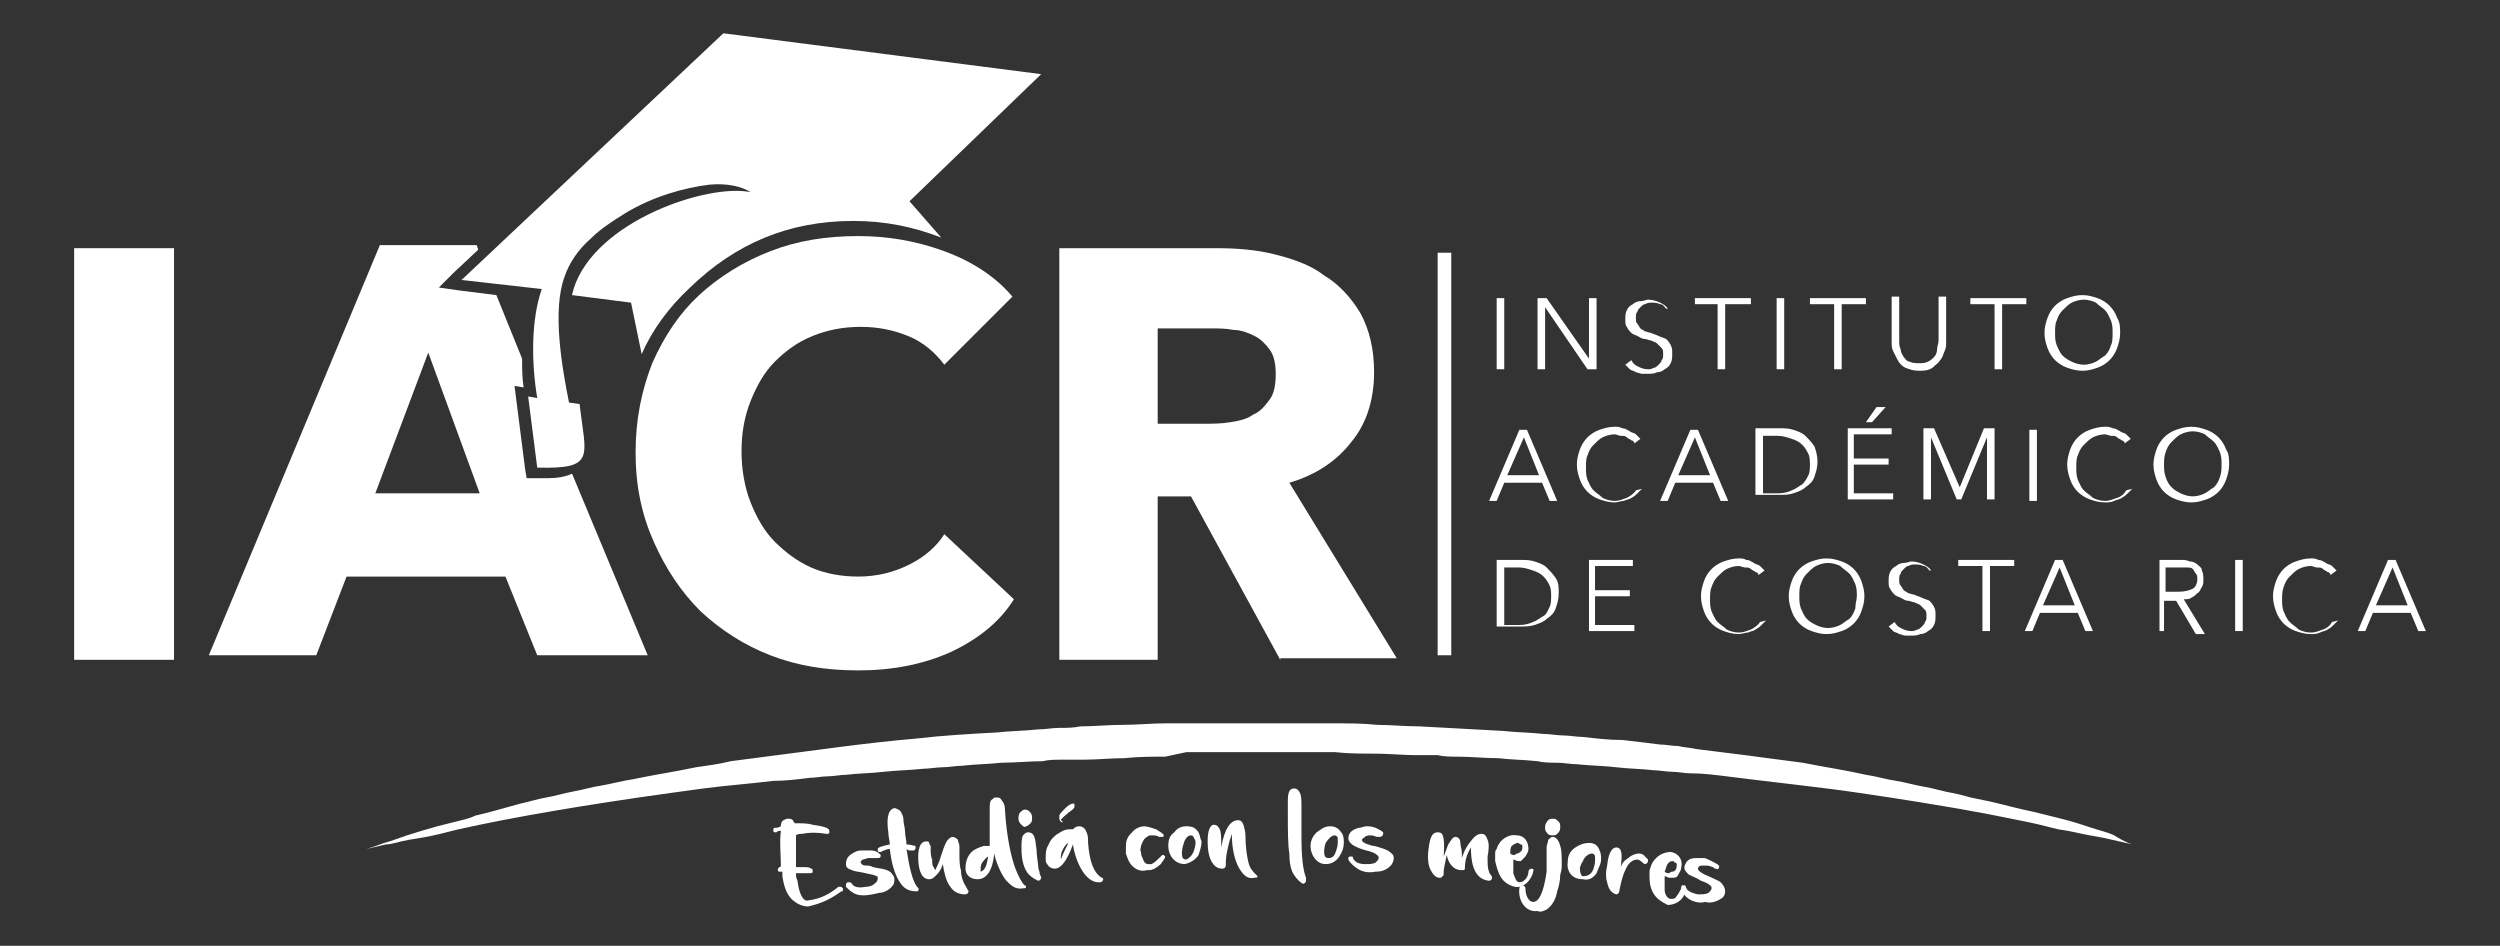 <?xml version="1.0" encoding="utf-8"?>
<!-- Generator: Adobe Illustrator 22.0.1, SVG Export Plug-In . SVG Version: 6.00 Build 0)  -->
<svg version="1.1" id="Capa_1" xmlns="http://www.w3.org/2000/svg" xmlns:xlink="http://www.w3.org/1999/xlink" x="0px" y="0px"
	 viewBox="0 0 165.2 62.5" style="enable-background:new 0 0 165.2 62.5;" xml:space="preserve">
<rect x="0" y="0" width="165.2" height="62.5" fill="#333333" stroke="none"/>
<style type="text/css">
	.st0{fill:#FFFFFF;}
	.st1{fill-rule:evenodd;clip-rule:evenodd;fill:#FFFFFF;}
</style>
<g>
	<g>
		<g>
			<g>
				<g>
					<path class="st0" d="M52.3,59.4c-0.3-0.3-0.5-0.8-0.6-1.5c0-0.1,0-0.2,0-0.3c0,0-0.1,0-0.1,0c0,0-0.1,0-0.1,0
						c-0.1,0-0.1-0.1-0.1-0.1c0-0.1,0-0.1,0.1-0.2c0,0,0.1,0,0.1-0.1c0-0.8-0.1-1.5,0-2.3c-0.1,0-0.2,0-0.3,0.1
						c-0.1,0-0.2,0-0.2-0.1c0-0.1,0-0.2,0.1-0.2c0.2,0,0.2,0,0.4-0.1c0-0.3,0.1-0.4,0.4-0.5c0.2,0,0.3,0,0.4,0.1
						c0,0.1,0.1,0.1,0.1,0.2c0.5,0,0.9,0,1.2,0.1c0.7,0.1,1.1,0.2,1.1,0.4c0,0,0,0,0,0.1c0,0.1-0.1,0.1-0.1,0.1c0,0,0,0-0.1,0
						C54,55,53.5,55,53,55.1c-0.1,0-0.3,0-0.4,0.1c0,0.7,0,1.4,0,2.1c0.1,0,0.3,0,0.5,0c0.2,0,0.4,0,0.5,0.1c0.1,0,0.1,0.1,0.1,0.1
						c0,0,0,0,0,0.1c0,0.1-0.1,0.1-0.1,0.1c0,0,0,0-0.1,0c-0.2,0-0.5,0-0.9,0c0,0.2,0,0.3,0.1,0.5c0.1,0.9,0.4,1.4,0.7,1.3
						c0.8-0.1,1.4-0.4,2-0.9c0,0,0.1,0,0.1,0c0.1,0,0.1,0,0.2,0.1c0,0,0,0.1,0,0.1c0,0.1,0,0.1-0.1,0.1c-0.7,0.5-1.3,0.8-2.2,1
						C53,59.9,52.6,59.7,52.3,59.4z"/>
					<path class="st0" d="M56.6,59.1c-0.3-0.1-0.5-0.3-0.7-0.5c0,0,0,0,0-0.1c0-0.1,0-0.1,0.1-0.2c0,0,0,0,0.1,0
						c0.1,0,0.1,0,0.2,0.1c0.1,0.2,0.4,0.3,0.9,0.2c0.3,0,0.5-0.1,0.7-0.3c0.1-0.1,0.1-0.2,0.1-0.3c0-0.1,0-0.1-0.1-0.1
						c-0.1-0.1-0.3-0.1-0.7-0.2c-0.4-0.1-0.7-0.1-0.9-0.2c-0.3-0.1-0.4-0.2-0.4-0.4c0-0.4,0.2-0.6,0.6-0.8c0.2-0.1,0.3-0.1,0.5-0.1
						c0.1,0,0.3,0,0.6,0c0.2,0,0.4,0.1,0.5,0.2c0,0,0.1,0.1,0.1,0.1c0,0.1,0,0.2-0.2,0.2c-0.1,0-0.1,0-0.2,0c-0.1,0-0.2,0-0.4,0
						c-0.1,0-0.3,0.1-0.4,0.1c-0.1,0.1-0.2,0.2-0.1,0.2c0,0.1,0.1,0.2,0.4,0.2c0.1,0,0.2,0,0.4,0.1c0.4,0.1,0.7,0.1,0.9,0.2
						c0.3,0.1,0.4,0.3,0.5,0.5c0,0.2,0,0.4-0.1,0.5c-0.2,0.3-0.6,0.5-0.9,0.5C57.3,59.2,56.9,59.2,56.6,59.1z"/>
					<path class="st0" d="M59.4,58.2c-0.3-0.5-0.5-1.2-0.6-2.1c-0.2,0-0.4,0.1-0.6,0.2c0,0,0,0,0,0c0,0-0.1,0-0.1,0
						c-0.1,0-0.1-0.1-0.1-0.1c0,0,0-0.1,0-0.1c0-0.1,0.3-0.2,0.8-0.3c0-0.2-0.1-0.5-0.1-0.8c-0.1-0.7-0.1-1.5,0.4-1.6
						c0.1,0,0.3,0.1,0.4,0.2c0.1,0.2,0.2,0.3,0.2,0.6c0,0.2,0.1,0.5,0.1,0.7c0,0.3,0.1,0.6,0.1,0.9c0.3,0,0.5,0.1,0.6,0.1
						c0,0,0,0.1,0,0.1c0,0.1,0,0.1-0.1,0.2c0,0-0.1,0-0.1,0c0,0,0,0-0.1,0c-0.1,0-0.2,0-0.3-0.1c0.2,1.3,0.4,2.1,0.7,2.5
						c0,0,0.1,0.1,0.1,0.1c0,0.1,0,0.2-0.1,0.2C60,58.9,59.7,58.7,59.4,58.2z"/>
					<path class="st0" d="M62.8,58.6c-0.3-0.4-0.4-0.9-0.5-1.5c-0.1,0.3-0.2,0.5-0.4,0.7c-0.2,0.2-0.3,0.3-0.5,0.3
						c-0.3,0-0.6-0.2-0.7-1c-0.1-1,0.1-1.5,0.5-1.5c0.1,0,0.2,0,0.2,0.1c0,0.1,0.1,0.2,0.1,0.2c0,0.1,0,0.1,0,0.2
						c0,0.2,0,0.5,0.1,0.7c0,0.1,0,0.1,0,0.2c0,0.2,0.1,0.3,0.2,0.5c0.1-0.2,0.3-0.6,0.4-1c0.1-0.3,0.2-0.6,0.3-0.8
						c0.1-0.2,0.2-0.3,0.4-0.4c0,0,0,0,0,0c0.2,0,0.3,0.1,0.4,0.2c0,0.1,0.1,0.3,0.1,0.4c0,0.1,0,0.3,0,0.5c0,0.4,0,0.8,0.1,1.1
						c0,0.5,0.2,0.9,0.4,1.2c0,0.1,0.1,0.1,0.1,0.2c0,0.1-0.1,0.2-0.2,0.2C63.3,59.1,63,58.9,62.8,58.6z"/>
					<path class="st0" d="M66.5,58.2c-0.4-0.5-0.7-1.3-0.8-1.8c-0.1,1.1-0.5,1.7-1.1,1.7c-0.5,0-0.8-0.3-0.8-0.7
						c0-0.4,0.1-0.8,0.4-1.1c0.2-0.2,0.5-0.3,0.8-0.4c0.1,0,0.2,0,0.4,0c0-0.8,0-1.6,0-2.4c0-0.4,0-0.6,0.2-0.7
						c0.1-0.1,0.1-0.1,0.2-0.1c0.2,0,0.3,0,0.4,0.2c0.1,0.1,0.2,0.3,0.2,0.5c0.1,1.8,0.4,3.2,0.7,4c0.2,0.5,0.4,0.9,0.6,1.1
						c0,0,0.1,0,0.1,0.1c0,0.1-0.1,0.1-0.2,0.1C67.1,58.8,66.8,58.5,66.5,58.2z M65.3,56.6c-0.2,0.1-0.3,0.3-0.4,0.4
						c-0.1,0.2-0.1,0.3-0.1,0.5c0,0,0,0.1,0,0.1C65.1,57.5,65.2,57.2,65.3,56.6z"/>
					<path class="st0" d="M68,57.8c-0.3-0.3-0.5-0.9-0.5-1.7c0-0.4,0-0.7,0.1-0.9c0.1-0.1,0.2-0.2,0.3-0.2c0.5,0,0.5,0.4,0.6,1.2
						c0,0.4,0.1,0.8,0.1,1c0,0.2,0.1,0.4,0.1,0.5c0,0.1,0.1,0.2,0.1,0.3c0,0.1-0.1,0.2-0.2,0.2C68.4,58.1,68.2,58,68,57.8z
						 M67.5,54.5c-0.1-0.1-0.2-0.2-0.2-0.4c0-0.1,0-0.3,0.1-0.4s0.2-0.2,0.3-0.2s0.2,0,0.3,0.1c0.1,0.1,0.2,0.2,0.2,0.4
						c0,0.2,0,0.3-0.1,0.4c-0.1,0.1-0.2,0.2-0.3,0.2C67.7,54.7,67.6,54.6,67.5,54.5z"/>
					<path class="st0" d="M70.9,55.8c-0.4,1.1-0.8,1.6-1.2,1.6c-0.2,0-0.4-0.1-0.5-0.3c-0.1-0.1-0.1-0.2-0.1-0.4
						c0-0.3,0-0.6,0.2-0.9c0.1-0.3,0.4-0.6,0.6-0.7c0.3-0.2,0.5-0.3,0.8-0.3c0.1,0,0.1,0,0.2,0c0.1-0.1,0.2-0.2,0.4-0.2
						c0.2,0,0.4,0.1,0.5,0.4c0.1,0.2,0.1,0.4,0.1,0.7c0.1,1.3,0.4,2,0.9,2.3c0.1,0,0.1,0.1,0.1,0.1c0,0.1-0.1,0.2-0.2,0.2
						C71.6,58.4,71,56.6,70.9,55.8z M70.6,55.7c-0.2,0.1-0.3,0.3-0.4,0.5s-0.1,0.4-0.1,0.5c0,0,0,0.1,0,0.1
						C70.2,56.5,70.4,56.1,70.6,55.7z M70.1,54.3c0,0-0.1-0.1-0.1-0.2c0,0,0-0.1,0-0.2c0-0.1,0.2-0.3,0.4-0.5
						c0.2-0.2,0.4-0.3,0.5-0.3c0.1,0,0.1,0,0.1,0.1c0,0,0,0.1,0,0.1c0,0.1-0.1,0.2-0.4,0.4c-0.2,0.2-0.4,0.3-0.5,0.5
						C70.3,54.3,70.2,54.4,70.1,54.3C70.2,54.4,70.2,54.4,70.1,54.3z"/>
					<path class="st0" d="M74.8,57.2c-0.2-0.2-0.3-0.5-0.4-0.8c0-0.1,0-0.2,0-0.3c0-0.3,0-0.5,0.1-0.7c0.1-0.2,0.2-0.3,0.4-0.5
						c0.2-0.2,0.5-0.3,0.7-0.3c0.2,0,0.5,0.1,0.8,0.2c0.3,0.2,0.5,0.3,0.5,0.4c0,0.1,0,0.1-0.2,0.1c0,0-0.1,0-0.1,0
						c-0.2-0.1-0.3-0.1-0.5-0.1c-0.1,0-0.2,0-0.3,0.1c-0.2,0.1-0.3,0.3-0.4,0.6c0,0.1-0.1,0.3,0,0.4c0,0.1,0,0.2,0.1,0.4
						c0.1,0.3,0.2,0.4,0.4,0.4c0.1,0,0.1,0,0.2,0c0.2-0.1,0.4-0.3,0.6-0.5c0,0,0.1-0.1,0.1-0.1c0,0,0.1,0,0.1,0c0,0,0.1,0.1,0.1,0.1
						c0,0.1-0.1,0.2-0.3,0.5c-0.2,0.2-0.5,0.4-0.8,0.4c0,0-0.1,0-0.1,0C75.4,57.6,75.1,57.5,74.8,57.2z"/>
					<path class="st0" d="M77.2,55.9c0-0.4,0.1-0.7,0.4-0.9c0.2-0.3,0.5-0.4,0.8-0.4c0.4,0,0.6,0.1,0.8,0.4c0.1,0.2,0.1,0.4,0.2,0.6
						c0,0.3-0.1,0.6-0.2,0.9c-0.2,0.3-0.5,0.5-0.9,0.6C77.6,57.1,77.2,56.5,77.2,55.9z M78.9,56.2c0.1-0.3,0.1-0.5,0.1-0.5
						c0-0.1,0-0.2-0.1-0.3c0-0.1-0.1-0.2-0.2-0.2c-0.2,0-0.4,0.2-0.5,0.6c-0.1,0.3-0.1,0.5-0.1,0.6c0,0.3,0.1,0.4,0.3,0.4
						C78.6,56.7,78.8,56.5,78.9,56.2z"/>
					<path class="st0" d="M81.9,57.4c-0.3-0.5-0.5-1.3-0.5-2.3c-0.1,0.3-0.2,0.6-0.3,1.1c-0.1,0.4-0.1,0.8-0.1,1
						c0,0.1-0.1,0.2-0.2,0.2c-0.3,0-0.5-0.1-0.7-0.4c-0.2-0.3-0.3-0.8-0.3-1.4c0-0.8,0.2-1.1,0.4-1.1c0.2,0,0.3,0.1,0.4,0.3
						c0.1,0.2,0.1,0.6,0.1,1.2c0.2-1.2,0.6-1.8,1.1-1.8c0.2,0,0.3,0.1,0.4,0.4c0,0.1,0.1,0.3,0.1,0.6c0,0.8,0.1,1.4,0.2,1.8
						c0.1,0.4,0.3,0.6,0.5,0.8c0,0,0.1,0.1,0.1,0.1c0,0.1-0.1,0.1-0.2,0.1C82.5,58.1,82.2,57.9,81.9,57.4z"/>
					<path class="st0" d="M85.5,57.8c-0.2-0.3-0.3-0.8-0.3-1.4c-0.1-0.6-0.1-1.5-0.1-2.7c0-0.3,0-0.6,0-0.8c0-0.5,0.1-0.8,0.4-0.8
						c0.2,0,0.3,0.1,0.4,0.3c0.1,0.2,0.1,0.5,0.1,0.9c0,0.4,0,0.9,0,1.5c0,0.2,0,0.3,0,0.5c0,1.3,0.1,2.2,0.3,2.7c0,0.1,0,0.1,0,0.2
						c0,0.1-0.1,0.2-0.2,0.2C85.9,58.3,85.7,58.1,85.5,57.8z"/>
					<path class="st0" d="M86.6,55.9c0-0.4,0.2-0.7,0.4-0.9c0.3-0.2,0.5-0.4,0.9-0.4c0.4,0,0.6,0.2,0.8,0.5c0.1,0.2,0.1,0.4,0.1,0.6
						c0,0.3-0.1,0.6-0.3,0.9c-0.2,0.3-0.5,0.5-0.9,0.5C87,57.1,86.6,56.5,86.6,55.9z M88.3,56.2c0.1-0.3,0.1-0.5,0.1-0.5
						c0-0.1,0-0.2,0-0.3c0-0.1-0.1-0.2-0.2-0.2c-0.2,0-0.4,0.2-0.6,0.5c-0.1,0.3-0.1,0.5-0.1,0.6c0,0.3,0.1,0.4,0.3,0.4
						C88.1,56.7,88.2,56.5,88.3,56.2z"/>
					<path class="st0" d="M89.7,57.4c-0.3-0.2-0.5-0.4-0.6-0.6c0,0,0,0,0-0.1c0-0.1,0.1-0.1,0.1-0.1c0,0,0,0,0.1,0
						c0.1,0,0.1,0,0.1,0.1c0.1,0.2,0.3,0.4,0.8,0.4c0.3,0,0.5,0,0.7-0.1c0.1-0.1,0.2-0.2,0.2-0.3c0-0.1,0-0.1-0.1-0.2
						c-0.1-0.1-0.3-0.2-0.7-0.3c-0.4-0.1-0.6-0.2-0.8-0.3c-0.2-0.1-0.4-0.3-0.4-0.5c0-0.4,0.3-0.6,0.7-0.7c0.2,0,0.3-0.1,0.5-0.1
						c0.2,0,0.3,0,0.6,0.1c0.2,0.1,0.4,0.2,0.5,0.3c0,0,0,0.1,0,0.1c0,0.1-0.1,0.2-0.2,0.2c-0.1,0-0.1,0-0.2,0
						c-0.1,0-0.2-0.1-0.4-0.1c-0.1,0-0.3,0-0.4,0.1c-0.1,0.1-0.2,0.1-0.2,0.2c0,0.1,0.1,0.2,0.4,0.3c0.1,0,0.2,0.1,0.4,0.1
						c0.4,0.1,0.7,0.2,0.9,0.3c0.3,0.2,0.4,0.3,0.4,0.5c0,0.2-0.1,0.4-0.2,0.5c-0.3,0.3-0.6,0.4-1,0.4C90.4,57.7,90,57.6,89.7,57.4z
						"/>
					<path class="st0" d="M94.6,57.6c-0.2-0.3-0.3-0.8-0.2-1.5c0.1-0.9,0.3-1.1,0.6-1.1c0.3,0,0.5,0.1,0.4,1.6
						c0.1-0.3,0.2-0.5,0.3-0.8c0.2-0.3,0.3-0.5,0.5-0.5c0.1,0,0.3,0.1,0.3,0.4c0,0.2,0.1,0.4,0.1,0.7c0,0.1,0,0.2,0,0.3
						c0.1-0.3,0.2-0.6,0.5-1c0.3-0.4,0.5-0.6,0.8-0.6c0.2,0,0.3,0.1,0.4,0.4c0.1,0.2,0.1,0.6,0,1.1c0,0.5,0,0.8,0.1,1
						c0,0.1,0.1,0.2,0.1,0.2c0.1,0.1,0.1,0.2,0.1,0.2c0,0.1-0.1,0.2-0.2,0.2c-1.1-0.1-1.2-1.4-1.2-2.2c-0.3,0.5-0.4,0.9-0.4,1.4
						c0,0.1-0.1,0.1-0.2,0.1c-0.6,0-0.9-0.5-1-1c-0.1,0.5-0.2,0.9-0.2,1.1c0,0.2,0,0.3-0.1,0.3c0,0.1-0.1,0.1-0.2,0.1
						C94.9,58,94.7,57.8,94.6,57.6z"/>
					<path class="st0" d="M99.2,58c-0.2-0.3-0.3-0.7-0.4-1.1c0-0.1,0-0.3,0-0.4c0-0.2,0-0.3,0.1-0.4c0.2-0.7,0.9-1,1.3-0.9
						c0.6,0,0.8,0.5,0.8,0.9c0,0.2-0.1,0.3-0.2,0.5c-0.1,0.1-0.2,0.2-0.3,0.3c-0.1,0-0.2,0-0.2,0c-0.1,0-0.2-0.1-0.3-0.1
						c0,0.1,0,0.1,0,0.2c0,0.2,0,0.5,0,0.7c0.1,0.3,0.2,0.6,0.4,0.6c0.2,0,0.3-0.1,0.4-0.2c0.1-0.1,0.2-0.3,0.2-0.5
						c0-0.1,0.1-0.2,0.2-0.2c0.1,0,0.2,0.1,0.1,0.2c0,0.2-0.1,0.3-0.2,0.5c-0.2,0.3-0.6,0.6-1,0.5C99.7,58.5,99.4,58.3,99.2,58z
						 M100.3,56.4c0.2-0.1,0.3-0.2,0.3-0.4c0-0.1,0-0.2-0.1-0.2c-0.1,0-0.1-0.1-0.2-0.1c-0.1,0-0.3,0.1-0.4,0.2
						c-0.1,0.1-0.1,0.3-0.1,0.5c0.1,0.1,0.2,0.1,0.3,0.1C100.2,56.4,100.2,56.4,100.3,56.4z"/>
					<path class="st0" d="M100.4,58.7c0-0.1,0.1-0.2,0.2-0.2c0.1,0,0.2,0.1,0.2,0.2c0,0.6,0.3,0.9,0.5,0.9c0.4,0,0.7-0.6,0.9-2
						c0-0.3,0-0.6,0-0.9c0-0.3,0-0.5,0-0.7c0-0.2,0.1-0.3,0.1-0.5c0.1-0.1,0.2-0.2,0.3-0.2c0.2,0,0.4,0.2,0.5,0.6
						c0.1,0.3,0.1,0.7,0.1,1.2c0,0.2,0,0.4-0.1,0.7c0,0.4-0.1,0.8-0.2,1.1c-0.1,0.6-0.4,1-0.7,1.2c-0.2,0.1-0.4,0.2-0.6,0.1
						C100.8,60.3,100.3,59.5,100.4,58.7z M102.2,55c-0.1-0.1-0.1-0.2-0.1-0.4c0-0.1,0.1-0.3,0.2-0.4c0.1-0.1,0.2-0.1,0.4-0.1
						c0.1,0,0.2,0.1,0.3,0.2c0.1,0.1,0.1,0.2,0.1,0.4c0,0.2-0.1,0.3-0.2,0.4c-0.1,0.1-0.2,0.1-0.3,0.1S102.3,55.2,102.2,55z"/>
					<path class="st0" d="M103.6,56.9c0-0.4,0.2-0.7,0.5-0.9c0.3-0.2,0.6-0.3,0.9-0.3c0.4,0,0.6,0.2,0.7,0.5
						c0.1,0.2,0.1,0.4,0.1,0.6c0,0.3-0.2,0.6-0.3,0.9c-0.2,0.3-0.5,0.5-0.9,0.4C103.8,58.1,103.5,57.5,103.6,56.9z M105.3,57.4
						c0.1-0.3,0.1-0.5,0.1-0.5c0-0.1,0-0.2,0-0.3c0-0.1-0.1-0.2-0.2-0.2c-0.2,0-0.5,0.2-0.6,0.5c-0.2,0.3-0.2,0.5-0.2,0.5
						c0,0.3,0.1,0.5,0.2,0.5C105,57.9,105.2,57.7,105.3,57.4z"/>
					<path class="st0" d="M106.2,58.3c-0.1-0.3-0.1-0.7,0-1.1c0.1-1,0.4-1.2,0.6-1.2c0.4,0,0.4,0.5,0.3,1.3c0.1-0.3,0.3-0.5,0.5-0.6
						c0.2-0.2,0.5-0.3,0.7-0.3c0.3,0,0.4,0.2,0.6,0.4c0,0,0,0.1,0,0.1c0,0.1-0.1,0.2-0.2,0.2c-0.1,0-0.3-0.3-0.5-0.3
						c-0.3,0-0.6,0.2-0.8,0.7c-0.2,0.4-0.3,0.9-0.4,1.4c0,0.1-0.1,0.2-0.2,0.2C106.5,59,106.3,58.8,106.2,58.3z"/>
					<path class="st0" d="M109.3,59.1c-0.2-0.3-0.3-0.7-0.3-1.1c0-0.1,0-0.3,0-0.4c0-0.2,0.1-0.3,0.1-0.4c0.3-0.7,0.9-0.9,1.3-0.9
						c0.6,0.1,0.8,0.6,0.7,1c0,0.2-0.1,0.3-0.2,0.5s-0.2,0.2-0.4,0.2c-0.1,0-0.2,0-0.2,0c-0.1,0-0.2-0.1-0.3-0.1c0,0.1,0,0.1,0,0.2
						c0,0.2,0,0.5,0,0.7c0,0.3,0.2,0.6,0.4,0.6c0.2,0,0.3,0,0.4-0.2c0.1-0.1,0.2-0.3,0.3-0.5c0-0.1,0.1-0.2,0.2-0.1
						c0.1,0,0.2,0.1,0.1,0.2c0,0.2-0.1,0.3-0.2,0.5c-0.2,0.3-0.6,0.5-1,0.5C109.8,59.6,109.5,59.4,109.3,59.1z M110.5,57.6
						c0.2,0,0.3-0.2,0.3-0.4c0-0.1,0-0.2-0.1-0.2c-0.1,0-0.1-0.1-0.1-0.1c-0.1,0-0.3,0-0.4,0.2c-0.1,0.1-0.1,0.3-0.2,0.5
						c0.1,0.1,0.2,0.1,0.3,0.1C110.4,57.6,110.5,57.6,110.5,57.6z"/>
					<path class="st0" d="M111.6,59.4c-0.3-0.2-0.4-0.4-0.5-0.7c0,0,0,0,0-0.1c0-0.1,0.1-0.1,0.1-0.1c0,0,0,0,0.1,0
						c0.1,0,0.1,0.1,0.1,0.1c0,0.2,0.3,0.4,0.8,0.5c0.3,0,0.5,0,0.7-0.1c0.1-0.1,0.2-0.2,0.2-0.3c0-0.1,0-0.1-0.1-0.2
						c-0.1-0.1-0.3-0.2-0.6-0.3c-0.3-0.2-0.6-0.3-0.8-0.4c-0.2-0.2-0.3-0.3-0.3-0.5c0.1-0.4,0.3-0.6,0.8-0.6c0.2,0,0.3,0,0.5,0
						c0.1,0,0.3,0.1,0.5,0.2c0.2,0.1,0.4,0.2,0.5,0.3c0,0,0,0.1,0,0.1c0,0.1-0.1,0.2-0.2,0.1c-0.1,0-0.1,0-0.2-0.1
						c-0.1,0-0.2-0.1-0.4-0.1c-0.1,0-0.3,0-0.4,0c-0.1,0-0.2,0.1-0.2,0.2c0,0.1,0.1,0.2,0.3,0.3c0.1,0.1,0.2,0.1,0.4,0.2
						c0.4,0.2,0.7,0.3,0.8,0.4c0.2,0.2,0.3,0.4,0.3,0.6c0,0.2-0.1,0.4-0.3,0.5c-0.3,0.2-0.7,0.3-1,0.2
						C112.3,59.7,111.9,59.6,111.6,59.4z"/>
				</g>
			</g>
		</g>
		<path class="st0" d="M140.9,55.8c0,0-0.4-0.1-1.3-0.3c-0.4-0.1-0.9-0.2-1.5-0.3c-0.6-0.1-1.3-0.3-2.1-0.4
			c-0.4-0.1-0.8-0.2-1.2-0.3c-0.4-0.1-0.9-0.2-1.4-0.3c-0.5-0.1-1-0.2-1.5-0.3c-0.5-0.1-1-0.2-1.6-0.3c-0.5-0.1-1.1-0.2-1.7-0.3
			c-0.6-0.1-1.2-0.2-1.8-0.3c-0.6-0.1-1.3-0.2-1.9-0.3c-0.7-0.1-1.3-0.2-2-0.3c-2.7-0.4-5.7-0.7-8.8-1.1c-0.8-0.1-1.6-0.2-2.4-0.2
			c-0.4,0-0.8-0.1-1.2-0.1c-0.4,0-0.8-0.1-1.2-0.1c-0.8-0.1-1.7-0.1-2.5-0.2c-0.8-0.1-1.7-0.1-2.6-0.2c-0.4,0-0.9-0.1-1.3-0.1
			c-0.4,0-0.9,0-1.3-0.1c-0.9-0.1-1.8-0.1-2.6-0.2c-0.9,0-1.8-0.1-2.7-0.1c-0.4,0-0.9,0-1.3-0.1c-0.5,0-0.9,0-1.4,0
			c-0.9,0-1.8-0.1-2.7-0.1c-0.9,0-1.8,0-2.7-0.1l-1.4,0l-1.4,0c-0.9,0-1.8,0-2.8,0c-0.9,0-1.9,0-2.8,0l-1.4,0L77,50
			c-0.9,0-1.8,0-2.7,0.1c-0.9,0-1.8,0.1-2.7,0.1c-0.5,0-0.9,0-1.4,0c-0.5,0-0.9,0-1.3,0.1c-0.9,0-1.8,0.1-2.7,0.1
			c-0.9,0.1-1.8,0.1-2.6,0.2c-0.4,0-0.9,0.1-1.3,0.1c-0.4,0-0.9,0.1-1.3,0.1c-0.9,0.1-1.7,0.1-2.6,0.2c-0.8,0.1-1.7,0.1-2.5,0.2
			c-0.4,0-0.8,0.1-1.2,0.1c-0.4,0-0.8,0.1-1.2,0.1c-0.8,0.1-1.6,0.2-2.4,0.2c-1.6,0.2-3.1,0.3-4.6,0.5c-1.5,0.2-2.9,0.4-4.3,0.6
			c-0.7,0.1-1.3,0.2-2,0.3c-0.6,0.1-1.3,0.2-1.9,0.3c-0.6,0.1-1.2,0.2-1.8,0.3c-0.6,0.1-1.1,0.2-1.7,0.3c-0.5,0.1-1.1,0.2-1.6,0.3
			c-0.5,0.1-1,0.2-1.5,0.3c-0.5,0.1-0.9,0.2-1.4,0.3c-0.4,0.1-0.8,0.2-1.2,0.3c-0.8,0.2-1.5,0.3-2.1,0.4c-0.6,0.1-1.1,0.3-1.5,0.3
			c-0.8,0.2-1.3,0.3-1.3,0.3s0.4-0.1,1.2-0.4c0.4-0.1,0.9-0.3,1.5-0.5c0.6-0.2,1.3-0.4,2-0.6c0.4-0.1,0.8-0.2,1.2-0.3
			c0.4-0.1,0.9-0.2,1.3-0.4c0.9-0.2,1.9-0.5,3-0.8c0.5-0.1,1.1-0.3,1.7-0.4c0.6-0.1,1.2-0.3,1.8-0.4c0.6-0.1,1.2-0.3,1.9-0.4
			c0.6-0.1,1.3-0.3,2-0.4c1.4-0.3,2.8-0.5,4.2-0.8c0.7-0.1,1.5-0.2,2.3-0.4c0.8-0.1,1.5-0.2,2.3-0.3c3.2-0.4,6.5-0.9,10-1.2
			c1.7-0.2,3.5-0.3,5.3-0.4c0.9-0.1,1.8-0.1,2.7-0.2c0.5,0,0.9-0.1,1.4-0.1c0.5,0,0.9,0,1.4-0.1c0.9,0,1.8-0.1,2.8-0.1
			c0.9,0,1.9-0.1,2.8-0.1l1.4,0l1.4,0c0.9,0,1.9,0,2.8,0c0.9,0,1.9,0,2.8,0l1.4,0l1.4,0c0.9,0,1.9,0,2.8,0.1c0.9,0,1.8,0.1,2.8,0.1
			c1.8,0.1,3.7,0.2,5.5,0.3c0.9,0.1,1.8,0.1,2.7,0.2c0.4,0,0.9,0.1,1.3,0.1c0.4,0,0.9,0.1,1.3,0.1c0.9,0.1,1.7,0.2,2.6,0.2
			c0.9,0.1,1.7,0.2,2.5,0.3c0.4,0,0.8,0.1,1.2,0.1c0.4,0.1,0.8,0.1,1.2,0.2c0.8,0.1,1.6,0.2,2.4,0.3c0.8,0.1,1.6,0.2,2.3,0.3
			c0.8,0.1,1.5,0.2,2.3,0.3c1.5,0.3,2.9,0.5,4.2,0.8c0.7,0.1,1.3,0.3,2,0.4c0.6,0.1,1.3,0.3,1.9,0.4c0.6,0.1,1.2,0.3,1.8,0.4
			c0.6,0.1,1.1,0.3,1.7,0.4c1.1,0.2,2.1,0.5,3,0.7c0.5,0.1,0.9,0.2,1.3,0.3c0.4,0.1,0.8,0.2,1.2,0.3c0.8,0.2,1.4,0.4,2,0.6
			c0.6,0.2,1.1,0.3,1.5,0.5C140.5,55.7,140.9,55.8,140.9,55.8z"/>
	</g>
	<g>
		<g>
			<path class="st0" d="M99.4,24.4h-0.5v-4.7h0.5V24.4z"/>
			<path class="st0" d="M105,23.7L105,23.7l0-4h0.5v4.7h-0.6l-2.8-4.1h0v4.1h-0.5v-4.7h0.6L105,23.7z"/>
			<path class="st0" d="M110.1,20.4c-0.1-0.1-0.2-0.3-0.4-0.3c-0.2-0.1-0.4-0.1-0.6-0.1c-0.1,0-0.2,0-0.4,0.1
				c-0.1,0-0.2,0.1-0.3,0.2c-0.1,0.1-0.2,0.2-0.2,0.3c-0.1,0.1-0.1,0.2-0.1,0.4c0,0.2,0,0.3,0.1,0.4c0.1,0.1,0.1,0.2,0.2,0.3
				c0.1,0.1,0.2,0.1,0.3,0.2c0.1,0,0.3,0.1,0.4,0.1c0.2,0.1,0.3,0.1,0.5,0.2c0.2,0.1,0.3,0.1,0.5,0.2c0.1,0.1,0.2,0.2,0.3,0.4
				c0.1,0.2,0.1,0.3,0.1,0.6c0,0.2,0,0.4-0.1,0.6c-0.1,0.2-0.2,0.3-0.4,0.4c-0.1,0.1-0.3,0.2-0.5,0.2c-0.2,0.1-0.4,0.1-0.6,0.1
				c-0.1,0-0.3,0-0.4,0c-0.1,0-0.3-0.1-0.4-0.1c-0.1-0.1-0.3-0.1-0.4-0.2c-0.1-0.1-0.2-0.2-0.3-0.3l0.4-0.3c0.1,0.2,0.2,0.3,0.4,0.4
				c0.2,0.1,0.4,0.2,0.7,0.2c0.1,0,0.2,0,0.4-0.1c0.1,0,0.2-0.1,0.3-0.2c0.1-0.1,0.2-0.2,0.2-0.3c0.1-0.1,0.1-0.2,0.1-0.4
				c0-0.2,0-0.3-0.1-0.4c-0.1-0.1-0.2-0.2-0.3-0.3c-0.1-0.1-0.2-0.1-0.4-0.2c-0.1,0-0.3-0.1-0.4-0.1c-0.2,0-0.3-0.1-0.5-0.2
				c-0.2-0.1-0.3-0.1-0.4-0.2c-0.1-0.1-0.2-0.2-0.3-0.4c-0.1-0.1-0.1-0.3-0.1-0.5c0-0.2,0-0.4,0.1-0.6c0.1-0.2,0.2-0.3,0.4-0.4
				c0.1-0.1,0.3-0.2,0.5-0.2c0.2,0,0.4-0.1,0.5-0.1c0.3,0,0.6,0.1,0.8,0.2c0.2,0.1,0.4,0.2,0.5,0.4L110.1,20.4z"/>
			<path class="st0" d="M114,24.4h-0.5v-4.3H112v-0.4h3.7v0.4H114V24.4z"/>
			<path class="st0" d="M117.9,24.4h-0.5v-4.7h0.5V24.4z"/>
			<path class="st0" d="M121.7,24.4h-0.5v-4.3h-1.6v-0.4h3.7v0.4h-1.6V24.4z"/>
			<path class="st0" d="M126.8,24.5c-0.4,0-0.6-0.1-0.9-0.2c-0.2-0.1-0.4-0.3-0.5-0.5c-0.1-0.2-0.2-0.4-0.3-0.6
				c-0.1-0.2-0.1-0.4-0.1-0.6v-3h0.5v2.9c0,0.2,0,0.4,0.1,0.6c0,0.2,0.1,0.3,0.2,0.5c0.1,0.1,0.2,0.3,0.4,0.3
				c0.2,0.1,0.4,0.1,0.6,0.1c0.2,0,0.4,0,0.6-0.1c0.2-0.1,0.3-0.2,0.4-0.3c0.1-0.1,0.2-0.3,0.2-0.5s0.1-0.4,0.1-0.6v-2.9h0.5v3
				c0,0.2,0,0.4-0.1,0.6c-0.1,0.2-0.1,0.4-0.3,0.6c-0.1,0.2-0.3,0.3-0.5,0.5C127.4,24.5,127.1,24.5,126.8,24.5z"/>
			<path class="st0" d="M132.3,24.4h-0.5v-4.3h-1.6v-0.4h3.7v0.4h-1.6V24.4z"/>
			<path class="st0" d="M140.1,22c0,0.4-0.1,0.7-0.2,1c-0.1,0.3-0.3,0.6-0.5,0.8c-0.2,0.2-0.5,0.4-0.8,0.5c-0.3,0.1-0.6,0.2-1,0.2
				c-0.4,0-0.7-0.1-1-0.2c-0.3-0.1-0.6-0.3-0.8-0.5c-0.2-0.2-0.4-0.5-0.5-0.8c-0.1-0.3-0.2-0.6-0.2-1c0-0.4,0.1-0.7,0.2-1
				c0.1-0.3,0.3-0.6,0.5-0.8c0.2-0.2,0.5-0.4,0.8-0.5c0.3-0.1,0.6-0.2,1-0.2c0.4,0,0.7,0.1,1,0.2c0.3,0.1,0.6,0.3,0.8,0.5
				c0.2,0.2,0.4,0.5,0.5,0.8C140.1,21.3,140.1,21.7,140.1,22z M139.6,22c0-0.3,0-0.5-0.1-0.8c-0.1-0.2-0.2-0.5-0.4-0.7
				c-0.2-0.2-0.4-0.3-0.6-0.5c-0.2-0.1-0.5-0.2-0.8-0.2c-0.3,0-0.6,0.1-0.8,0.2c-0.2,0.1-0.4,0.3-0.6,0.5c-0.2,0.2-0.3,0.4-0.4,0.7
				c-0.1,0.2-0.1,0.5-0.1,0.8c0,0.3,0,0.5,0.1,0.8c0.1,0.2,0.2,0.5,0.4,0.7c0.2,0.2,0.4,0.3,0.6,0.4c0.2,0.1,0.5,0.2,0.8,0.2
				c0.3,0,0.6-0.1,0.8-0.2c0.2-0.1,0.4-0.3,0.6-0.4c0.2-0.2,0.3-0.4,0.4-0.7C139.6,22.6,139.6,22.3,139.6,22z"/>
			<path class="st0" d="M98.9,33.1h-0.5l2-4.7h0.5l2,4.7h-0.5l-0.5-1.2h-2.5L98.9,33.1z M99.6,31.4h2.1l-1-2.5L99.6,31.4z"/>
			<path class="st0" d="M108.5,32.3c-0.1,0.1-0.2,0.2-0.3,0.3c-0.1,0.1-0.2,0.2-0.4,0.3c-0.1,0.1-0.3,0.1-0.5,0.2
				c-0.2,0-0.4,0.1-0.6,0.1c-0.4,0-0.7-0.1-1-0.2c-0.3-0.1-0.6-0.3-0.8-0.5c-0.2-0.2-0.4-0.5-0.5-0.8c-0.1-0.3-0.2-0.6-0.2-1
				s0.1-0.7,0.2-1c0.1-0.3,0.3-0.6,0.5-0.8c0.2-0.2,0.5-0.4,0.8-0.5c0.3-0.1,0.6-0.2,1-0.2c0.2,0,0.3,0,0.5,0.1
				c0.2,0,0.3,0.1,0.5,0.2c0.1,0.1,0.3,0.1,0.4,0.2c0.1,0.1,0.2,0.2,0.3,0.3l-0.4,0.3c0-0.1-0.1-0.2-0.2-0.2
				c-0.1-0.1-0.2-0.1-0.3-0.2c-0.1-0.1-0.2-0.1-0.4-0.1c-0.1,0-0.3-0.1-0.4-0.1c-0.3,0-0.6,0.1-0.8,0.2c-0.2,0.1-0.4,0.3-0.6,0.5
				c-0.2,0.2-0.3,0.4-0.4,0.7c-0.1,0.2-0.1,0.5-0.1,0.8s0,0.5,0.1,0.8c0.1,0.2,0.2,0.5,0.4,0.7c0.2,0.2,0.4,0.3,0.6,0.5
				c0.2,0.1,0.5,0.2,0.8,0.2c0.3,0,0.5-0.1,0.8-0.2c0.2-0.1,0.5-0.3,0.6-0.5L108.5,32.3z"/>
			<path class="st0" d="M110.2,33.1h-0.5l2-4.7h0.5l2,4.7h-0.5l-0.5-1.2h-2.5L110.2,33.1z M110.9,31.4h2.1l-1-2.5L110.9,31.4z"/>
			<path class="st0" d="M116,28.3h1.6c0.3,0,0.6,0,0.9,0.1c0.3,0.1,0.6,0.2,0.8,0.4c0.2,0.2,0.4,0.4,0.6,0.7c0.1,0.3,0.2,0.6,0.2,1
				c0,0.4-0.1,0.7-0.2,1c-0.1,0.3-0.3,0.5-0.6,0.7c-0.2,0.2-0.5,0.3-0.8,0.4c-0.3,0.1-0.6,0.1-0.9,0.1H116V28.3z M116.5,32.6h1
				c0.4,0,0.7-0.1,0.9-0.2c0.3-0.1,0.5-0.3,0.7-0.4c0.2-0.2,0.3-0.4,0.4-0.6s0.1-0.5,0.1-0.7s0-0.5-0.1-0.7
				c-0.1-0.2-0.2-0.4-0.4-0.6c-0.2-0.2-0.4-0.3-0.7-0.4c-0.3-0.1-0.6-0.2-0.9-0.2h-1V32.6z"/>
			<path class="st0" d="M122.6,32.6h2.5v0.4h-3v-4.7h2.9v0.4h-2.5v1.6h2.3v0.4h-2.3V32.6z M123.7,27.9h-0.4l0.7-1h0.6L123.7,27.9z"
				/>
			<path class="st0" d="M129.5,32.2L129.5,32.2l1.6-3.9h0.7v4.7h-0.5v-4.1h0l-1.7,4.1h-0.3l-1.7-4.1h0v4.1h-0.5v-4.7h0.7L129.5,32.2
				z"/>
			<path class="st0" d="M134.6,33.1h-0.5v-4.7h0.5V33.1z"/>
			<path class="st0" d="M140.9,32.3c-0.1,0.1-0.2,0.2-0.3,0.3c-0.1,0.1-0.2,0.2-0.4,0.3c-0.1,0.1-0.3,0.1-0.5,0.2s-0.4,0.1-0.6,0.1
				c-0.4,0-0.7-0.1-1-0.2c-0.3-0.1-0.6-0.3-0.8-0.5c-0.2-0.2-0.4-0.5-0.5-0.8c-0.1-0.3-0.2-0.6-0.2-1s0.1-0.7,0.2-1
				c0.1-0.3,0.3-0.6,0.5-0.8c0.2-0.2,0.5-0.4,0.8-0.5c0.3-0.1,0.6-0.2,1-0.2c0.2,0,0.3,0,0.5,0.1c0.2,0,0.3,0.1,0.5,0.2
				c0.1,0.1,0.3,0.1,0.4,0.2c0.1,0.1,0.2,0.2,0.3,0.3l-0.4,0.3c0-0.1-0.1-0.2-0.2-0.2c-0.1-0.1-0.2-0.1-0.3-0.2
				c-0.1-0.1-0.2-0.1-0.4-0.1c-0.1,0-0.3-0.1-0.4-0.1c-0.3,0-0.6,0.1-0.8,0.2c-0.2,0.1-0.4,0.3-0.6,0.5c-0.2,0.2-0.3,0.4-0.4,0.7
				c-0.1,0.2-0.1,0.5-0.1,0.8s0,0.5,0.1,0.8c0.1,0.2,0.2,0.5,0.4,0.7c0.2,0.2,0.4,0.3,0.6,0.5c0.2,0.1,0.5,0.2,0.8,0.2
				c0.3,0,0.5-0.1,0.8-0.2s0.5-0.3,0.6-0.5L140.9,32.3z"/>
			<path class="st0" d="M147.3,30.7c0,0.4-0.1,0.7-0.2,1c-0.1,0.3-0.3,0.6-0.5,0.8c-0.2,0.2-0.5,0.4-0.8,0.5c-0.3,0.1-0.6,0.2-1,0.2
				c-0.4,0-0.7-0.1-1-0.2c-0.3-0.1-0.6-0.3-0.8-0.5c-0.2-0.2-0.4-0.5-0.5-0.8c-0.1-0.3-0.2-0.6-0.2-1s0.1-0.7,0.2-1
				c0.1-0.3,0.3-0.6,0.5-0.8c0.2-0.2,0.5-0.4,0.8-0.5c0.3-0.1,0.6-0.2,1-0.2c0.4,0,0.7,0.1,1,0.2c0.3,0.1,0.6,0.3,0.8,0.5
				c0.2,0.2,0.4,0.5,0.5,0.8C147.3,30,147.3,30.3,147.3,30.7z M146.8,30.7c0-0.3,0-0.5-0.1-0.8c-0.1-0.2-0.2-0.5-0.4-0.7
				c-0.2-0.2-0.4-0.3-0.6-0.5c-0.2-0.1-0.5-0.2-0.8-0.2c-0.3,0-0.6,0.1-0.8,0.2c-0.2,0.1-0.4,0.3-0.6,0.5c-0.2,0.2-0.3,0.4-0.4,0.7
				s-0.1,0.5-0.1,0.8c0,0.3,0,0.5,0.1,0.8s0.2,0.5,0.4,0.7c0.2,0.2,0.4,0.3,0.6,0.4c0.2,0.1,0.5,0.2,0.8,0.2c0.3,0,0.6-0.1,0.8-0.2
				s0.4-0.3,0.6-0.4c0.2-0.2,0.3-0.4,0.4-0.7C146.8,31.2,146.8,31,146.8,30.7z"/>
			<path class="st0" d="M98.9,37h1.6c0.3,0,0.6,0,0.9,0.1c0.3,0.1,0.6,0.2,0.8,0.4c0.2,0.2,0.4,0.4,0.6,0.7s0.2,0.6,0.2,1
				c0,0.4-0.1,0.7-0.2,1c-0.1,0.3-0.3,0.5-0.6,0.7c-0.2,0.2-0.5,0.3-0.8,0.4c-0.3,0.1-0.6,0.1-0.9,0.1h-1.6V37z M99.4,41.3h1
				c0.4,0,0.7-0.1,0.9-0.2c0.3-0.1,0.5-0.3,0.7-0.4s0.3-0.4,0.4-0.6c0.1-0.2,0.1-0.5,0.1-0.7c0-0.2,0-0.5-0.1-0.7
				c-0.1-0.2-0.2-0.4-0.4-0.6s-0.4-0.3-0.7-0.4c-0.3-0.1-0.6-0.2-0.9-0.2h-1V41.3z"/>
			<path class="st0" d="M105.5,41.3h2.5v0.4h-3V37h2.9v0.4h-2.5V39h2.3v0.4h-2.3V41.3z"/>
			<path class="st0" d="M116.7,41c-0.1,0.1-0.2,0.2-0.3,0.3c-0.1,0.1-0.2,0.2-0.4,0.3c-0.1,0.1-0.3,0.1-0.5,0.2
				c-0.2,0-0.4,0.1-0.6,0.1c-0.4,0-0.7-0.1-1-0.2c-0.3-0.1-0.6-0.3-0.8-0.5c-0.2-0.2-0.4-0.5-0.5-0.8c-0.1-0.3-0.2-0.6-0.2-1
				c0-0.4,0.1-0.7,0.2-1c0.1-0.3,0.3-0.6,0.5-0.8c0.2-0.2,0.5-0.4,0.8-0.5c0.3-0.1,0.6-0.2,1-0.2c0.2,0,0.3,0,0.5,0.1
				c0.2,0,0.3,0.1,0.5,0.2c0.1,0.1,0.3,0.1,0.4,0.2c0.1,0.1,0.2,0.2,0.3,0.3l-0.4,0.3c0-0.1-0.1-0.2-0.2-0.2
				c-0.1-0.1-0.2-0.1-0.3-0.2c-0.1-0.1-0.2-0.1-0.4-0.1c-0.1,0-0.3-0.1-0.4-0.1c-0.3,0-0.6,0.1-0.8,0.2c-0.2,0.1-0.4,0.3-0.6,0.5
				c-0.2,0.2-0.3,0.4-0.4,0.7c-0.1,0.2-0.1,0.5-0.1,0.8c0,0.3,0,0.5,0.1,0.8c0.1,0.2,0.2,0.5,0.4,0.7c0.2,0.2,0.4,0.3,0.6,0.5
				c0.2,0.1,0.5,0.2,0.8,0.2c0.3,0,0.5-0.1,0.8-0.2c0.2-0.1,0.5-0.3,0.6-0.5L116.7,41z"/>
			<path class="st0" d="M123.2,39.4c0,0.4-0.1,0.7-0.2,1c-0.1,0.3-0.3,0.6-0.5,0.8c-0.2,0.2-0.5,0.4-0.8,0.5c-0.3,0.1-0.6,0.2-1,0.2
				c-0.4,0-0.7-0.1-1-0.2c-0.3-0.1-0.6-0.3-0.8-0.5c-0.2-0.2-0.4-0.5-0.5-0.8c-0.1-0.3-0.2-0.6-0.2-1c0-0.4,0.1-0.7,0.2-1
				c0.1-0.3,0.3-0.6,0.5-0.8c0.2-0.2,0.5-0.4,0.8-0.5c0.3-0.1,0.6-0.2,1-0.2c0.4,0,0.7,0.1,1,0.2c0.3,0.1,0.6,0.3,0.8,0.5
				c0.2,0.2,0.4,0.5,0.5,0.8C123.1,38.7,123.2,39,123.2,39.4z M122.7,39.4c0-0.3,0-0.5-0.1-0.8c-0.1-0.2-0.2-0.5-0.4-0.7
				c-0.2-0.2-0.4-0.3-0.6-0.5c-0.2-0.1-0.5-0.2-0.8-0.2c-0.3,0-0.6,0.1-0.8,0.2s-0.4,0.3-0.6,0.5c-0.2,0.2-0.3,0.4-0.4,0.7
				c-0.1,0.2-0.1,0.5-0.1,0.8c0,0.3,0,0.5,0.1,0.8c0.1,0.2,0.2,0.5,0.4,0.7c0.2,0.2,0.4,0.3,0.6,0.4s0.5,0.2,0.8,0.2
				c0.3,0,0.6-0.1,0.8-0.2c0.2-0.1,0.4-0.3,0.6-0.4c0.2-0.2,0.3-0.4,0.4-0.7C122.6,39.9,122.7,39.6,122.7,39.4z"/>
			<path class="st0" d="M127.5,37.7c-0.1-0.1-0.2-0.3-0.4-0.3c-0.2-0.1-0.4-0.1-0.6-0.1c-0.1,0-0.2,0-0.4,0.1
				c-0.1,0-0.2,0.1-0.3,0.2c-0.1,0.1-0.2,0.2-0.2,0.3c-0.1,0.1-0.1,0.2-0.1,0.4c0,0.2,0,0.3,0.1,0.4c0.1,0.1,0.1,0.2,0.2,0.3
				c0.1,0.1,0.2,0.1,0.3,0.2c0.1,0,0.3,0.1,0.4,0.1c0.2,0.1,0.3,0.1,0.5,0.2c0.2,0.1,0.3,0.1,0.5,0.2c0.1,0.1,0.2,0.2,0.3,0.4
				c0.1,0.2,0.1,0.3,0.1,0.6c0,0.2,0,0.4-0.1,0.6c-0.1,0.2-0.2,0.3-0.4,0.4c-0.1,0.1-0.3,0.2-0.5,0.2c-0.2,0.1-0.4,0.1-0.6,0.1
				c-0.1,0-0.3,0-0.4,0c-0.1,0-0.3-0.1-0.4-0.1c-0.1-0.1-0.3-0.1-0.4-0.2c-0.1-0.1-0.2-0.2-0.3-0.3l0.4-0.3c0.1,0.2,0.2,0.3,0.4,0.4
				c0.2,0.1,0.4,0.2,0.7,0.2c0.1,0,0.2,0,0.4-0.1c0.1,0,0.2-0.1,0.3-0.2c0.1-0.1,0.2-0.2,0.2-0.3c0.1-0.1,0.1-0.2,0.1-0.4
				c0-0.2,0-0.3-0.1-0.4c-0.1-0.1-0.2-0.2-0.3-0.3c-0.1-0.1-0.2-0.1-0.4-0.2c-0.1,0-0.3-0.1-0.4-0.1c-0.2,0-0.3-0.1-0.5-0.2
				c-0.2-0.1-0.3-0.1-0.4-0.2c-0.1-0.1-0.2-0.2-0.3-0.4c-0.1-0.1-0.1-0.3-0.1-0.5c0-0.2,0-0.4,0.1-0.6c0.1-0.2,0.2-0.3,0.4-0.4
				c0.1-0.1,0.3-0.2,0.5-0.2c0.2,0,0.4-0.1,0.5-0.1c0.3,0,0.6,0.1,0.8,0.2c0.2,0.1,0.4,0.2,0.5,0.4L127.5,37.7z"/>
			<path class="st0" d="M131.4,41.7H131v-4.3h-1.6V37h3.7v0.4h-1.6V41.7z"/>
			<path class="st0" d="M134.3,41.7h-0.5l2-4.7h0.5l2,4.7h-0.5l-0.5-1.2h-2.5L134.3,41.7z M135,40h2.1l-1-2.5L135,40z"/>
			<path class="st0" d="M143.2,41.7h-0.5V37h1.4c0.2,0,0.4,0,0.6,0.1c0.2,0,0.4,0.1,0.5,0.2c0.1,0.1,0.3,0.2,0.3,0.4
				c0.1,0.2,0.1,0.4,0.1,0.6c0,0.2,0,0.3-0.1,0.5c-0.1,0.1-0.1,0.3-0.3,0.4c-0.1,0.1-0.2,0.2-0.4,0.3c-0.1,0.1-0.3,0.1-0.5,0.1
				l1.4,2.3h-0.6l-1.3-2.2h-0.8V41.7z M143.2,39.1h0.8c0.4,0,0.7-0.1,0.9-0.2c0.2-0.1,0.3-0.4,0.3-0.6c0-0.2,0-0.3-0.1-0.4
				c-0.1-0.1-0.1-0.2-0.2-0.3c-0.1-0.1-0.2-0.1-0.4-0.1c-0.1,0-0.3,0-0.5,0h-0.9V39.1z"/>
			<path class="st0" d="M148.2,41.7h-0.5V37h0.5V41.7z"/>
			<path class="st0" d="M154.5,41c-0.1,0.1-0.2,0.2-0.3,0.3c-0.1,0.1-0.2,0.2-0.4,0.3c-0.1,0.1-0.3,0.1-0.5,0.2s-0.4,0.1-0.6,0.1
				c-0.4,0-0.7-0.1-1-0.2c-0.3-0.1-0.6-0.3-0.8-0.5c-0.2-0.2-0.4-0.5-0.5-0.8c-0.1-0.3-0.2-0.6-0.2-1c0-0.4,0.1-0.7,0.2-1
				c0.1-0.3,0.3-0.6,0.5-0.8c0.2-0.2,0.5-0.4,0.8-0.5c0.3-0.1,0.6-0.2,1-0.2c0.2,0,0.3,0,0.5,0.1c0.2,0,0.3,0.1,0.5,0.2
				c0.1,0.1,0.3,0.1,0.4,0.2c0.1,0.1,0.2,0.2,0.3,0.3l-0.4,0.3c0-0.1-0.1-0.2-0.2-0.2c-0.1-0.1-0.2-0.1-0.3-0.2
				c-0.1-0.1-0.2-0.1-0.4-0.1c-0.1,0-0.3-0.1-0.4-0.1c-0.3,0-0.6,0.1-0.8,0.2c-0.2,0.1-0.4,0.3-0.6,0.5c-0.2,0.2-0.3,0.4-0.4,0.7
				s-0.1,0.5-0.1,0.8c0,0.3,0,0.5,0.1,0.8c0.1,0.2,0.2,0.5,0.4,0.7c0.2,0.2,0.4,0.3,0.6,0.5c0.2,0.1,0.5,0.2,0.8,0.2
				c0.3,0,0.5-0.1,0.8-0.2s0.5-0.3,0.6-0.5L154.5,41z"/>
			<path class="st0" d="M156.3,41.7h-0.5l2-4.7h0.5l2,4.7h-0.5l-0.5-1.2h-2.5L156.3,41.7z M157,40h2.1l-1-2.5L157,40z"/>
		</g>
	</g>
	<g>
		<path class="st0" d="M36.2,31.6c-0.2,0-0.5,0-0.8,0l-0.6,0l-0.1-0.6l-0.6-4.7l-0.1-0.8l0.6,0.1c-0.1-0.6-0.1-1.3-0.1-1.9l-1.7-4.2
			l-2.4-0.3L29,19l1-1l1.6-1.5l-0.1-0.3h-6.4L13.8,43.3h7.1l2-5.2h10.5l2.1,5.2h7.3l-5-12C37.4,31.5,36.8,31.6,36.2,31.6z
			 M24.8,32.6l3.5-9.3l3.4,9.3H24.8z"/>
		<path class="st0" d="M4.9,43.6V16.4h6.6v27.2H4.9z"/>
		<path class="st0" d="M62.8,43.1c-1.8,0.8-3.8,1.2-6.1,1.2c-2.1,0-4-0.3-5.8-1c-1.8-0.7-3.3-1.7-4.6-2.9c-1.3-1.3-2.3-2.8-3.1-4.6
			C42.4,34,42,32.1,42,29.9c0-2.2,0.4-4.1,1.1-5.9c0.8-1.8,1.8-3.3,3.1-4.5c1.3-1.2,2.9-2.2,4.7-2.9c1.8-0.7,3.7-1,5.8-1
			c1.9,0,3.8,0.3,5.7,1c1.9,0.7,3.4,1.7,4.5,3l-4.5,4.5c-0.6-0.8-1.4-1.5-2.4-1.9c-1-0.4-2-0.6-3.1-0.6c-1.2,0-2.2,0.2-3.2,0.6
			c-1,0.4-1.8,1-2.5,1.7c-0.7,0.7-1.2,1.6-1.6,2.6c-0.4,1-0.6,2.1-0.6,3.3c0,1.2,0.2,2.4,0.6,3.4c0.4,1,0.9,1.9,1.6,2.6
			c0.7,0.7,1.5,1.3,2.4,1.7c0.9,0.4,2,0.6,3.1,0.6c1.3,0,2.4-0.3,3.4-0.8c1-0.5,1.8-1.2,2.3-2l4.6,4.3C66,41.2,64.5,42.3,62.8,43.1z
			"/>
		<path class="st0" d="M84.6,43.6l-5.9-10.8h-2.2v10.8H70V16.4h10.4c1.3,0,2.6,0.1,3.8,0.4c1.2,0.3,2.4,0.7,3.3,1.4
			c1,0.6,1.8,1.5,2.4,2.5c0.6,1.1,0.9,2.4,0.9,3.9c0,1.8-0.5,3.4-1.5,4.6c-1,1.3-2.4,2.2-4.1,2.7l7.1,11.6H84.6z M84.3,24.7
			c0-0.6-0.1-1.2-0.4-1.6c-0.3-0.4-0.6-0.7-1-0.9c-0.4-0.2-0.9-0.4-1.4-0.4c-0.5-0.1-1-0.1-1.5-0.1h-3.5V28h3.1c0.5,0,1.1,0,1.7-0.1
			c0.6-0.1,1.1-0.2,1.5-0.5c0.5-0.2,0.8-0.6,1.1-1C84.2,26,84.3,25.4,84.3,24.7z"/>
		<path class="st1" d="M47.8,2.2L30.5,18.5l5.3,0.6c-0.7,2-0.7,4.8-0.3,7.2l-0.6-0.1l0.6,4.7c3.9,0.1,3.2-0.7,2.8-4.2l-0.7-0.1
			c-0.5-2.5-1.1-6.1-0.3-8.3c0.3-0.9,0.9-1.8,1.7-2.5c0.7-0.7,1.5-1.2,2.3-1.7h0l0,0l0,0c1.8-1.1,3.9-1.7,5.6-1.9
			c1.1-0.1,2.1,0.1,2.7,0.5c-2.8-0.6-10.3,1.9-11.7,6.4c0,0.1-0.1,0.3-0.1,0.4l3.9,0.5l0.7,3.4c0.7-1.6,1.8-3.1,3.2-4.4
			c3-2.9,6.5-4.4,10.8-4.4c2.1,0,4,0.4,5.8,1.1l-2.1-2.4l8.7-8.4L47.8,2.2z"/>
	</g>
	<rect x="95" y="16.7" class="st0" width="0.9" height="26.6"/>
</g>
</svg>
